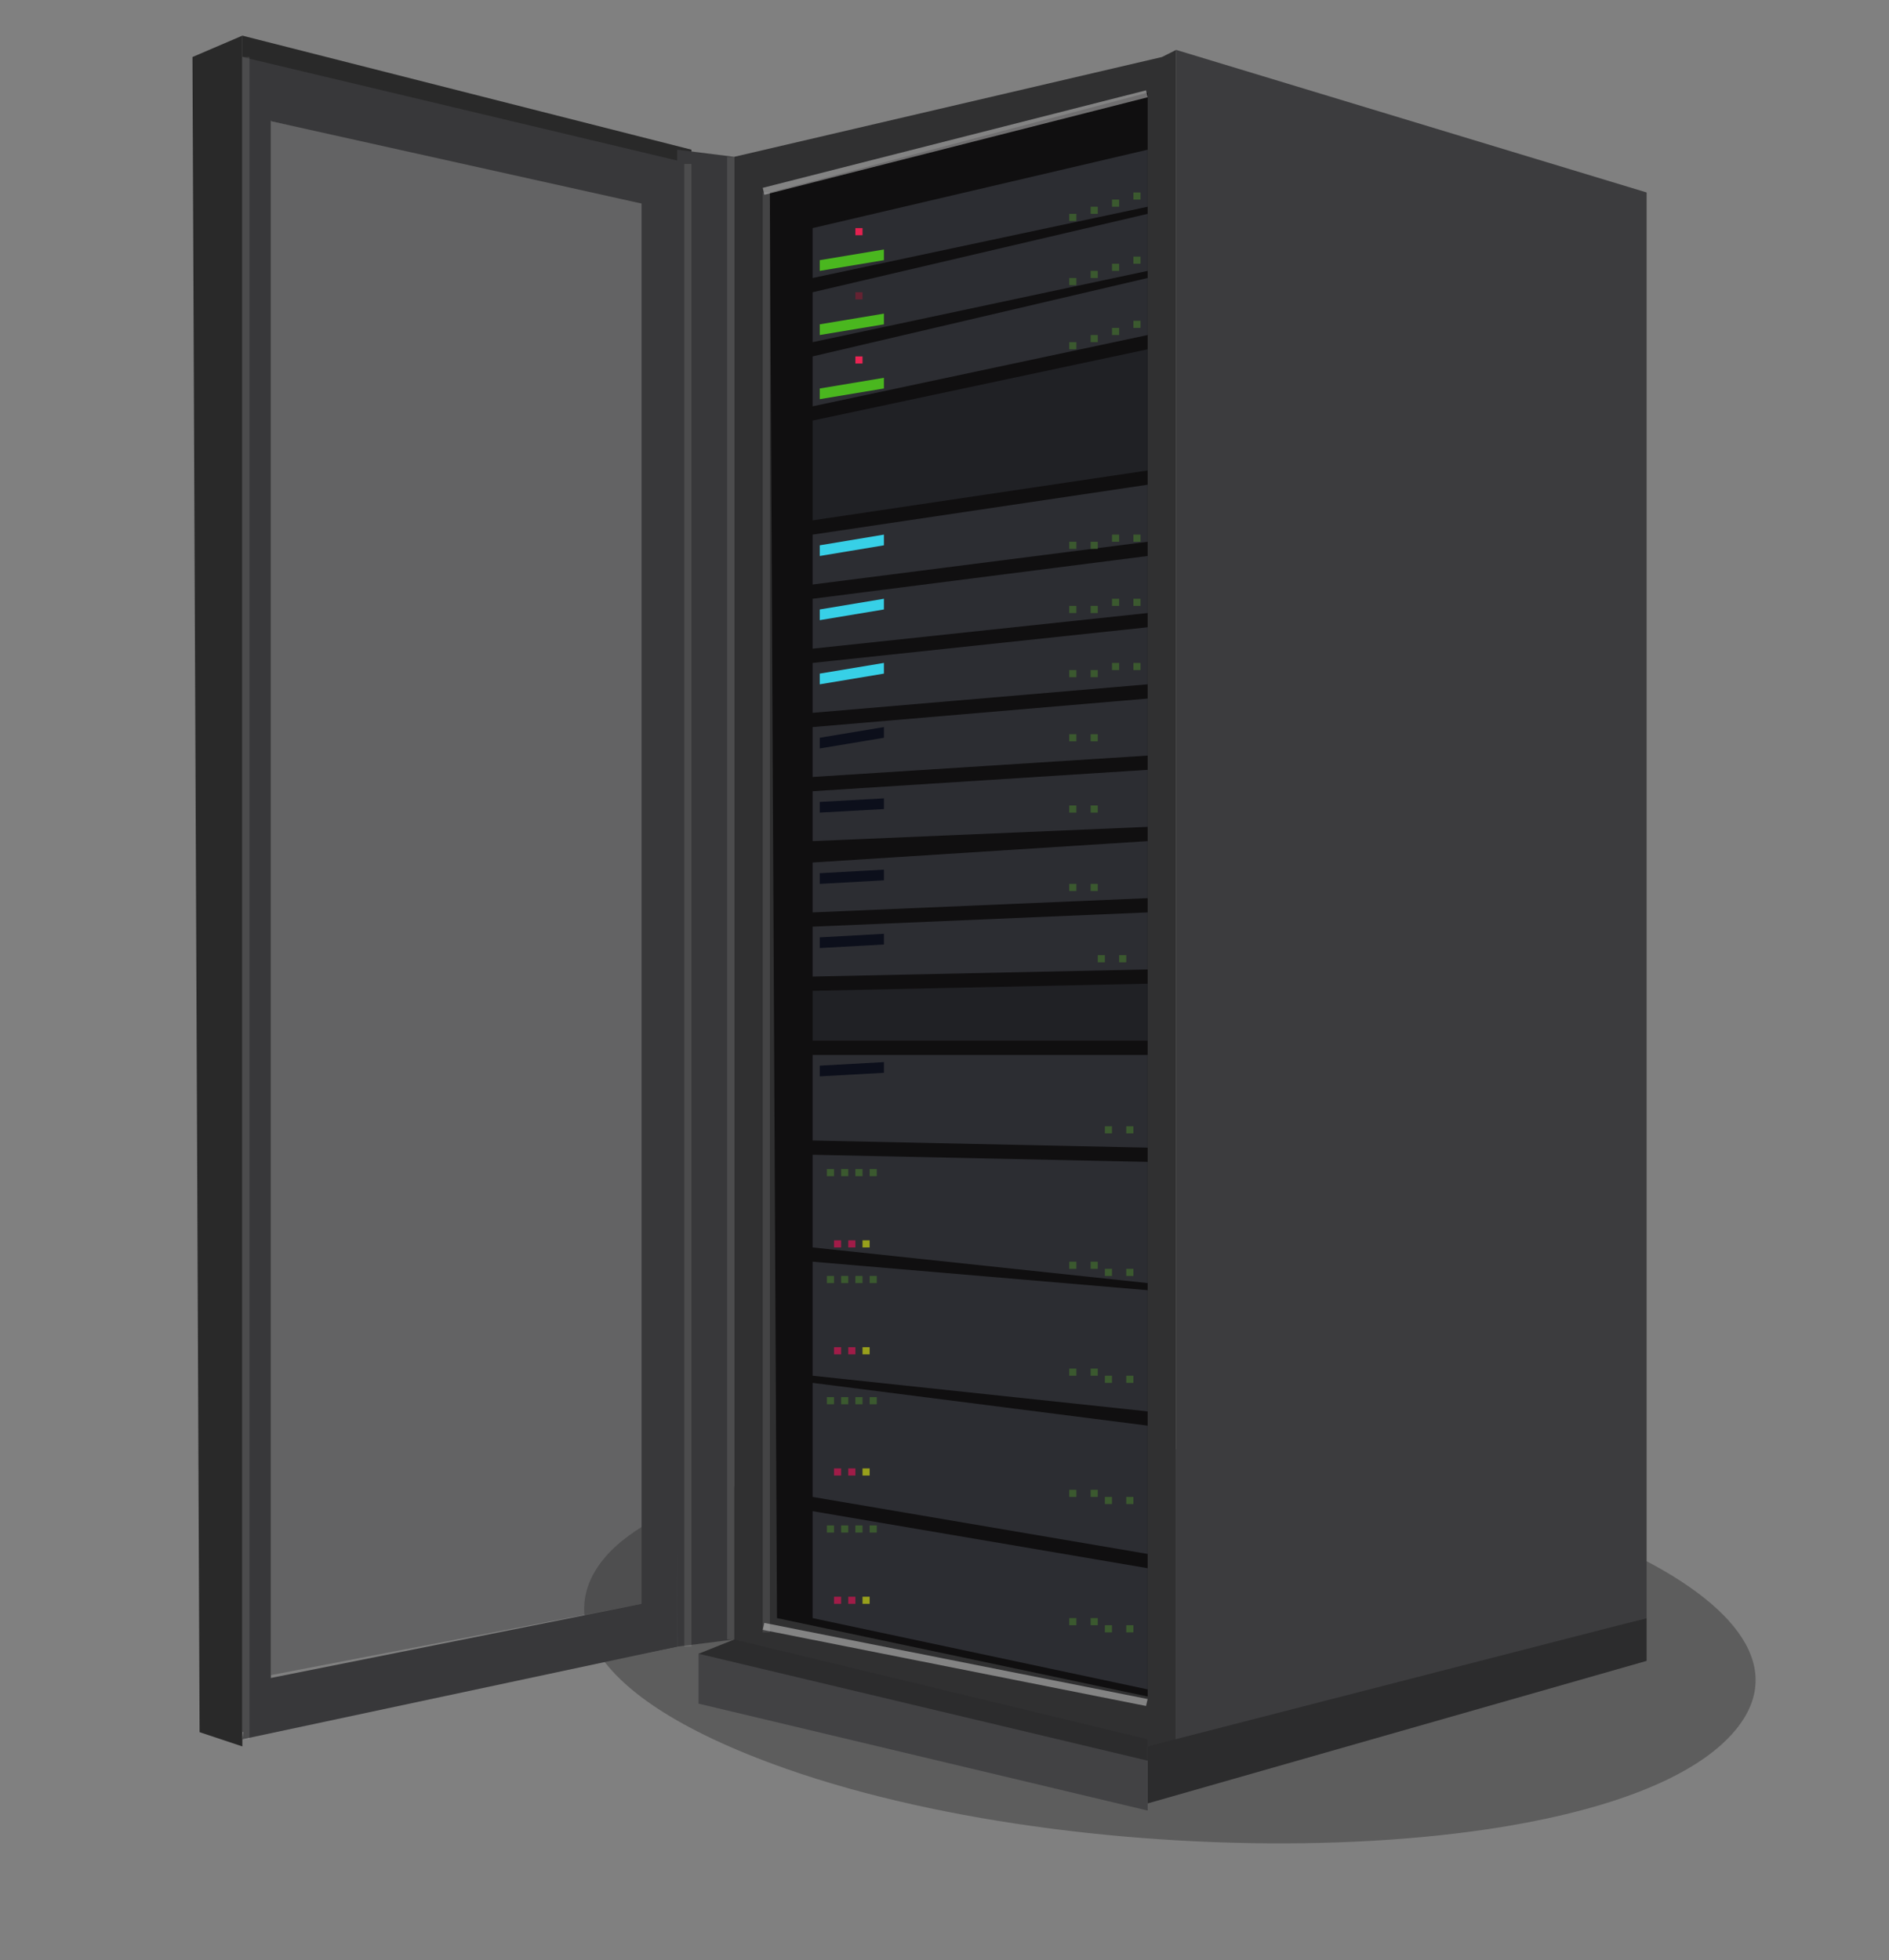 <svg xmlns="http://www.w3.org/2000/svg" width="265" height="275" viewBox="0 0 265 275">
  <rect x="0" y="0" width="265" height="275" fill="#808080" stroke="none"/>
  <defs>
    <style>
      .cls-1 {
        fill: #282828;
      }

      .cls-1, .cls-10, .cls-11, .cls-12, .cls-13, .cls-14, .cls-15, .cls-16, .cls-17, .cls-18, .cls-19, .cls-2, .cls-20, .cls-21, .cls-22, .cls-3, .cls-4, .cls-6, .cls-7, .cls-8, .cls-9 {
        fill-rule: evenodd;
      }

      .cls-1, .cls-2, .cls-8 {
        opacity: 0.4;
      }

      .cls-2, .cls-3 {
        fill: #38383a;
      }

      .cls-4 {
        fill: #292929;
      }

      .cls-5, .cls-8 {
        fill: #fff;
      }

      .cls-5 {
        opacity: 0.1;
      }

      .cls-6 {
        fill: #303031;
      }

      .cls-7 {
        fill: #100f10;
      }

      .cls-9 {
        fill: #3c3c3e;
      }

      .cls-10 {
        fill: #2c2c2d;
      }

      .cls-11 {
        fill: #424244;
      }

      .cls-12 {
        fill: #2c2d32;
      }

      .cls-13 {
        fill: #3b592f;
      }

      .cls-14 {
        fill: #98a01c;
      }

      .cls-15 {
        fill: #a01c48;
      }

      .cls-16 {
        fill: #37d0e7;
      }

      .cls-17 {
        fill: #0c0f1b;
      }

      .cls-18 {
        fill: #202125;
      }

      .cls-19 {
        fill: #ea2453;
      }

      .cls-20 {
        fill: #51d91b;
        opacity: 0.8;
      }

      .cls-21 {
        fill: #652232;
      }

      .cls-22 {
        fill: #e42150;
      }
    </style>
  </defs>
  <path id="Elipse_8" data-name="Elipse 8" class="cls-1" d="M158.855,203c53.224,2.194,98.821,21.558,84.9,39.343-15.475,19.777-89.441,21.273-133.468,5.793C79.619,237.347,77.267,224.383,87.2,216.219,96.732,208.388,121.512,201.457,158.855,203Z"/>
  <path id="Forma_46" data-name="Forma 46" class="cls-2" d="M38,17L90,28V225L38,235V17Z"/>
  <path id="Forma_47" data-name="Forma 47" class="cls-3" d="M34,243V8h4V242Z"/>
  <path id="Forma_48" data-name="Forma 48" class="cls-3" d="M35,236l60-12v7L34,244Z"/>
  <path id="Forma_49" data-name="Forma 49" class="cls-3" d="M90,225V20l6,2L95,231l-5,1v-7Z"/>
  <path id="Forma_50" data-name="Forma 50" class="cls-3" d="M38,17L92,29l1-8L35,7Z"/>
  <path id="Forma_51" data-name="Forma 51" class="cls-4" d="M34,5L97,21v2L34,8V5Z"/>
  <path id="Forma_52" data-name="Forma 52" class="cls-4" d="M27,8l7-3V245l-6-2Z"/>
  <rect id="Forma_54_copia_5" data-name="Forma 54 copia 5" class="cls-5" x="34" y="8" width="1" height="236"/>
  <path id="Forma_53" data-name="Forma 53" class="cls-3" d="M95,21l8,1V230l-8,1V21Z"/>
  <rect id="Forma_54" data-name="Forma 54" class="cls-5" x="96" y="23" width="1" height="208"/>
  <rect id="Forma_54_copia" data-name="Forma 54 copia" class="cls-5" x="102" y="22" width="1" height="208"/>
  <path id="Forma_56" data-name="Forma 56" class="cls-6" d="M103,22V231l58,15,4-1V7l-2,1Z"/>
  <path id="Forma_55" data-name="Forma 55" class="cls-7" d="M108,27l53-14V238l-52-11Z"/>
  <rect id="Forma_54_copia_2" data-name="Forma 54 copia 2" class="cls-5" x="107" y="27" width="1" height="202"/>
  <path id="Forma_54_copia_3" data-name="Forma 54 copia 3" class="cls-8" d="M161,238.353l-0.226.974L107,228.647l0.226-.974Z"/>
  <path id="Forma_54_copia_4" data-name="Forma 54 copia 4" class="cls-8" d="M161,13.647l-0.226-.974L107,26.353l0.226,0.974Z"/>
  <path id="Forma_57" data-name="Forma 57" class="cls-9" d="M165,7l66,20V227l-66,18V7Z"/>
  <path id="Forma_58" data-name="Forma 58" class="cls-10" d="M231,227v6l-70,20v-8Z"/>
  <path id="Forma_59" data-name="Forma 59" class="cls-11" d="M100,232l61,13v9L98,239v-7h2Z"/>
  <path id="Forma_60" data-name="Forma 60" class="cls-10" d="M98,232l5-2,58,14v3Z"/>
  <path id="Forma_61_copia" data-name="Forma 61 copia" class="cls-12" d="M114,162v13l47,5V163Z"/>
  <path id="Forma_62_copia_2" data-name="Forma 62 copia 2" class="cls-13" d="M158,178v1h1v-1h-1Z"/>
  <path id="Forma_62_copia_6" data-name="Forma 62 copia 6" class="cls-13" d="M155,178v1h1v-1h-1Z"/>
  <path id="Forma_62_copia_7" data-name="Forma 62 copia 7" class="cls-13" d="M153,177v1h1v-1h-1Z"/>
  <path id="Forma_62_copia_8" data-name="Forma 62 copia 8" class="cls-13" d="M150,177v1h1v-1h-1Z"/>
  <path id="Forma_62_copia_12" data-name="Forma 62 copia 12" class="cls-13" d="M116,164v1h1v-1h-1Z"/>
  <path id="Forma_62_copia_13" data-name="Forma 62 copia 13" class="cls-13" d="M118,164v1h1v-1h-1Z"/>
  <path id="Forma_62_copia_14" data-name="Forma 62 copia 14" class="cls-13" d="M120,164v1h1v-1h-1Z"/>
  <path id="Forma_62_copia_15" data-name="Forma 62 copia 15" class="cls-13" d="M122,164v1h1v-1h-1Z"/>
  <path id="Forma_62_copia_9" data-name="Forma 62 copia 9" class="cls-14" d="M121,174v1h1v-1h-1Z"/>
  <path id="Forma_62_copia_10" data-name="Forma 62 copia 10" class="cls-15" d="M119,174v1h1v-1h-1Z"/>
  <path id="Forma_62_copia_11" data-name="Forma 62 copia 11" class="cls-15" d="M117,174v1h1v-1h-1Z"/>
  <path id="Forma_61_copia-2" data-name="Forma 61 copia" class="cls-12" d="M114,177v16l47,5V181Z"/>
  <path id="Forma_62_copia_2-2" data-name="Forma 62 copia 2" class="cls-13" d="M158,193v1h1v-1h-1Z"/>
  <path id="Forma_62_copia_6-2" data-name="Forma 62 copia 6" class="cls-13" d="M155,193v1h1v-1h-1Z"/>
  <path id="Forma_62_copia_7-2" data-name="Forma 62 copia 7" class="cls-13" d="M153,192v1h1v-1h-1Z"/>
  <path id="Forma_62_copia_8-2" data-name="Forma 62 copia 8" class="cls-13" d="M150,192v1h1v-1h-1Z"/>
  <path id="Forma_62_copia_12-2" data-name="Forma 62 copia 12" class="cls-13" d="M116,179v1h1v-1h-1Z"/>
  <path id="Forma_62_copia_13-2" data-name="Forma 62 copia 13" class="cls-13" d="M118,179v1h1v-1h-1Z"/>
  <path id="Forma_62_copia_14-2" data-name="Forma 62 copia 14" class="cls-13" d="M120,179v1h1v-1h-1Z"/>
  <path id="Forma_62_copia_15-2" data-name="Forma 62 copia 15" class="cls-13" d="M122,179v1h1v-1h-1Z"/>
  <path id="Forma_62_copia_9-2" data-name="Forma 62 copia 9" class="cls-14" d="M121,189v1h1v-1h-1Z"/>
  <path id="Forma_62_copia_10-2" data-name="Forma 62 copia 10" class="cls-15" d="M119,189v1h1v-1h-1Z"/>
  <path id="Forma_62_copia_11-2" data-name="Forma 62 copia 11" class="cls-15" d="M117,189v1h1v-1h-1Z"/>
  <path id="Forma_61_copia-3" data-name="Forma 61 copia" class="cls-12" d="M114,194v16l47,8V200Z"/>
  <path id="Forma_62_copia_2-3" data-name="Forma 62 copia 2" class="cls-13" d="M158,210v1h1v-1h-1Z"/>
  <path id="Forma_62_copia_6-3" data-name="Forma 62 copia 6" class="cls-13" d="M155,210v1h1v-1h-1Z"/>
  <path id="Forma_62_copia_7-3" data-name="Forma 62 copia 7" class="cls-13" d="M153,209v1h1v-1h-1Z"/>
  <path id="Forma_62_copia_8-3" data-name="Forma 62 copia 8" class="cls-13" d="M150,209v1h1v-1h-1Z"/>
  <path id="Forma_62_copia_12-3" data-name="Forma 62 copia 12" class="cls-13" d="M116,196v1h1v-1h-1Z"/>
  <path id="Forma_62_copia_13-3" data-name="Forma 62 copia 13" class="cls-13" d="M118,196v1h1v-1h-1Z"/>
  <path id="Forma_62_copia_14-3" data-name="Forma 62 copia 14" class="cls-13" d="M120,196v1h1v-1h-1Z"/>
  <path id="Forma_62_copia_15-3" data-name="Forma 62 copia 15" class="cls-13" d="M122,196v1h1v-1h-1Z"/>
  <path id="Forma_62_copia_9-3" data-name="Forma 62 copia 9" class="cls-14" d="M121,206v1h1v-1h-1Z"/>
  <path id="Forma_62_copia_10-3" data-name="Forma 62 copia 10" class="cls-15" d="M119,206v1h1v-1h-1Z"/>
  <path id="Forma_62_copia_11-3" data-name="Forma 62 copia 11" class="cls-15" d="M117,206v1h1v-1h-1Z"/>
  <path id="Forma_61_copia-4" data-name="Forma 61 copia" class="cls-12" d="M114,212v15l47,10V220Z"/>
  <path id="Forma_62_copia_2-4" data-name="Forma 62 copia 2" class="cls-13" d="M158,228v1h1v-1h-1Z"/>
  <path id="Forma_62_copia_6-4" data-name="Forma 62 copia 6" class="cls-13" d="M155,228v1h1v-1h-1Z"/>
  <path id="Forma_62_copia_7-4" data-name="Forma 62 copia 7" class="cls-13" d="M153,227v1h1v-1h-1Z"/>
  <path id="Forma_62_copia_8-4" data-name="Forma 62 copia 8" class="cls-13" d="M150,227v1h1v-1h-1Z"/>
  <path id="Forma_62_copia_12-4" data-name="Forma 62 copia 12" class="cls-13" d="M116,214v1h1v-1h-1Z"/>
  <path id="Forma_62_copia_13-4" data-name="Forma 62 copia 13" class="cls-13" d="M118,214v1h1v-1h-1Z"/>
  <path id="Forma_62_copia_14-4" data-name="Forma 62 copia 14" class="cls-13" d="M120,214v1h1v-1h-1Z"/>
  <path id="Forma_62_copia_15-4" data-name="Forma 62 copia 15" class="cls-13" d="M122,214v1h1v-1h-1Z"/>
  <path id="Forma_62_copia_9-4" data-name="Forma 62 copia 9" class="cls-14" d="M121,224v1h1v-1h-1Z"/>
  <path id="Forma_62_copia_10-4" data-name="Forma 62 copia 10" class="cls-15" d="M119,224v1h1v-1h-1Z"/>
  <path id="Forma_62_copia_11-4" data-name="Forma 62 copia 11" class="cls-15" d="M117,224v1h1v-1h-1Z"/>
  <path id="Forma_61" data-name="Forma 61" class="cls-12" d="M114,84v7l47-5V78Z"/>
  <path id="Forma_62_copia" data-name="Forma 62 copia" class="cls-13" d="M150,85v1h1V85h-1Z"/>
  <path id="Forma_62_copia_3" data-name="Forma 62 copia 3" class="cls-13" d="M156,84v1h1V84h-1Z"/>
  <path id="Forma_62_copia_5" data-name="Forma 62 copia 5" class="cls-13" d="M153,85v1h1V85h-1Z"/>
  <path id="Forma_62_copia_4" data-name="Forma 62 copia 4" class="cls-13" d="M159,84v1h1V84h-1Z"/>
  <path id="Forma_63" data-name="Forma 63" class="cls-16" d="M115,85.5l9-1.5v1.5L115,87V85.5"/>
  <path id="Forma_61-2" data-name="Forma 61" class="cls-12" d="M114,93v7l47-4V88Z"/>
  <path id="Forma_62_copia-2" data-name="Forma 62 copia" class="cls-13" d="M150,94v1h1V94h-1Z"/>
  <path id="Forma_62_copia_3-2" data-name="Forma 62 copia 3" class="cls-13" d="M156,93v1h1V93h-1Z"/>
  <path id="Forma_62_copia_5-2" data-name="Forma 62 copia 5" class="cls-13" d="M153,94v1h1V94h-1Z"/>
  <path id="Forma_62_copia_4-2" data-name="Forma 62 copia 4" class="cls-13" d="M159,93v1h1V93h-1Z"/>
  <path id="Forma_63-2" data-name="Forma 63" class="cls-16" d="M115,94.5l9-1.5v1.5L115,96V94.5"/>
  <path id="Forma_61-3" data-name="Forma 61" class="cls-12" d="M114,102v7l47-3V98Z"/>
  <path id="Forma_62_copia-3" data-name="Forma 62 copia" class="cls-13" d="M150,103v1h1v-1h-1Z"/>
  <path id="Forma_62_copia_5-3" data-name="Forma 62 copia 5" class="cls-13" d="M153,103v1h1v-1h-1Z"/>
  <path id="Forma_63-3" data-name="Forma 63" class="cls-17" d="M115,103.5l9-1.5v1.5l-9,1.5v-1.5"/>
  <path id="Forma_61-4" data-name="Forma 61" class="cls-12" d="M114,111v7l47-2v-8Z"/>
  <path id="Forma_62_copia-4" data-name="Forma 62 copia" class="cls-13" d="M150,113v1h1v-1h-1Z"/>
  <path id="Forma_62_copia_5-4" data-name="Forma 62 copia 5" class="cls-13" d="M153,113v1h1v-1h-1Z"/>
  <path id="Forma_63-4" data-name="Forma 63" class="cls-17" d="M115,112.5l9-.5v1.5l-9,.5v-1.5"/>
  <path id="Forma_61-5" data-name="Forma 61" class="cls-12" d="M114,121v7l47-2v-8Z"/>
  <path id="Forma_62_copia-5" data-name="Forma 62 copia" class="cls-13" d="M150,124v1h1v-1h-1Z"/>
  <path id="Forma_62_copia_5-5" data-name="Forma 62 copia 5" class="cls-13" d="M153,124v1h1v-1h-1Z"/>
  <path id="Forma_63-5" data-name="Forma 63" class="cls-17" d="M115,122.5l9-.5v1.5l-9,.5v-1.5"/>
  <path id="Forma_61-6" data-name="Forma 61" class="cls-12" d="M114,130v7l47-1v-8Z"/>
  <path id="Forma_62_copia-6" data-name="Forma 62 copia" class="cls-13" d="M154,134v1h1v-1h-1Z"/>
  <path id="Forma_62_copia_5-6" data-name="Forma 62 copia 5" class="cls-13" d="M157,134v1h1v-1h-1Z"/>
  <path id="Forma_63-6" data-name="Forma 63" class="cls-17" d="M115,131.5l9-.5v1.5l-9,.5v-1.5"/>
  <path id="Forma_61-7" data-name="Forma 61" class="cls-18" d="M114,139v7h47v-8Z"/>
  <path id="Forma_61-8" data-name="Forma 61" class="cls-12" d="M114,148v12l47,1V148H114Z"/>
  <path id="Forma_62_copia-7" data-name="Forma 62 copia" class="cls-13" d="M155,158v1h1v-1h-1Z"/>
  <path id="Forma_62_copia_5-7" data-name="Forma 62 copia 5" class="cls-13" d="M158,158v1h1v-1h-1Z"/>
  <path id="Forma_63-7" data-name="Forma 63" class="cls-17" d="M115,149.5l9-.5v1.5l-9,.5v-1.5"/>
  <path id="Forma_61-9" data-name="Forma 61" class="cls-12" d="M114,75v7l47-6V68Z"/>
  <path id="Forma_62_copia-8" data-name="Forma 62 copia" class="cls-13" d="M150,76v1h1V76h-1Z"/>
  <path id="Forma_62_copia_3-3" data-name="Forma 62 copia 3" class="cls-13" d="M156,75v1h1V75h-1Z"/>
  <path id="Forma_62_copia_5-8" data-name="Forma 62 copia 5" class="cls-13" d="M153,76v1h1V76h-1Z"/>
  <path id="Forma_62_copia_4-3" data-name="Forma 62 copia 4" class="cls-13" d="M159,75v1h1V75h-1Z"/>
  <path id="Forma_63-8" data-name="Forma 63" class="cls-16" d="M115,76.5l9-1.5v1.5L115,78V76.5"/>
  <path id="Forma_61-10" data-name="Forma 61" class="cls-12" d="M114,50v7l47-10V39Z"/>
  <path id="Forma_62" data-name="Forma 62" class="cls-19" d="M120,50v1h1V50h-1Z"/>
  <path id="Forma_62_copia-9" data-name="Forma 62 copia" class="cls-13" d="M150,48v1h1V48h-1Z"/>
  <path id="Forma_62_copia_3-4" data-name="Forma 62 copia 3" class="cls-13" d="M156,46v1h1V46h-1Z"/>
  <path id="Forma_62_copia_5-9" data-name="Forma 62 copia 5" class="cls-13" d="M153,47v1h1V47h-1Z"/>
  <path id="Forma_62_copia_4-4" data-name="Forma 62 copia 4" class="cls-13" d="M159,45v1h1V45h-1Z"/>
  <path id="Forma_63-9" data-name="Forma 63" class="cls-20" d="M115,54.5l9-1.5v1.5L115,56V54.5"/>
  <path id="Forma_61-11" data-name="Forma 61" class="cls-18" d="M114,59V73l47-7V49Z"/>
  <path id="Forma_61-12" data-name="Forma 61" class="cls-12" d="M114,41v7l47-10V30Z"/>
  <path id="Forma_62-2" data-name="Forma 62" class="cls-21" d="M120,41v1h1V41h-1Z"/>
  <path id="Forma_62_copia-10" data-name="Forma 62 copia" class="cls-13" d="M150,39v1h1V39h-1Z"/>
  <path id="Forma_62_copia_3-5" data-name="Forma 62 copia 3" class="cls-13" d="M156,37v1h1V37h-1Z"/>
  <path id="Forma_62_copia_5-10" data-name="Forma 62 copia 5" class="cls-13" d="M153,38v1h1V38h-1Z"/>
  <path id="Forma_62_copia_4-5" data-name="Forma 62 copia 4" class="cls-13" d="M159,36v1h1V36h-1Z"/>
  <path id="Forma_63-10" data-name="Forma 63" class="cls-20" d="M115,45.5l9-1.5v1.5L115,47V45.5"/>
  <path id="Forma_61-13" data-name="Forma 61" class="cls-12" d="M114,32v7l47-10V21Z"/>
  <path id="Forma_62-3" data-name="Forma 62" class="cls-22" d="M120,32v1h1V32h-1Z"/>
  <path id="Forma_62_copia-11" data-name="Forma 62 copia" class="cls-13" d="M150,30v1h1V30h-1Z"/>
  <path id="Forma_62_copia_3-6" data-name="Forma 62 copia 3" class="cls-13" d="M156,28v1h1V28h-1Z"/>
  <path id="Forma_62_copia_5-11" data-name="Forma 62 copia 5" class="cls-13" d="M153,29v1h1V29h-1Z"/>
  <path id="Forma_62_copia_4-6" data-name="Forma 62 copia 4" class="cls-13" d="M159,27v1h1V27h-1Z"/>
  <path id="Forma_63-11" data-name="Forma 63" class="cls-20" d="M115,36.5l9-1.5v1.5L115,38V36.5"/>
</svg>
